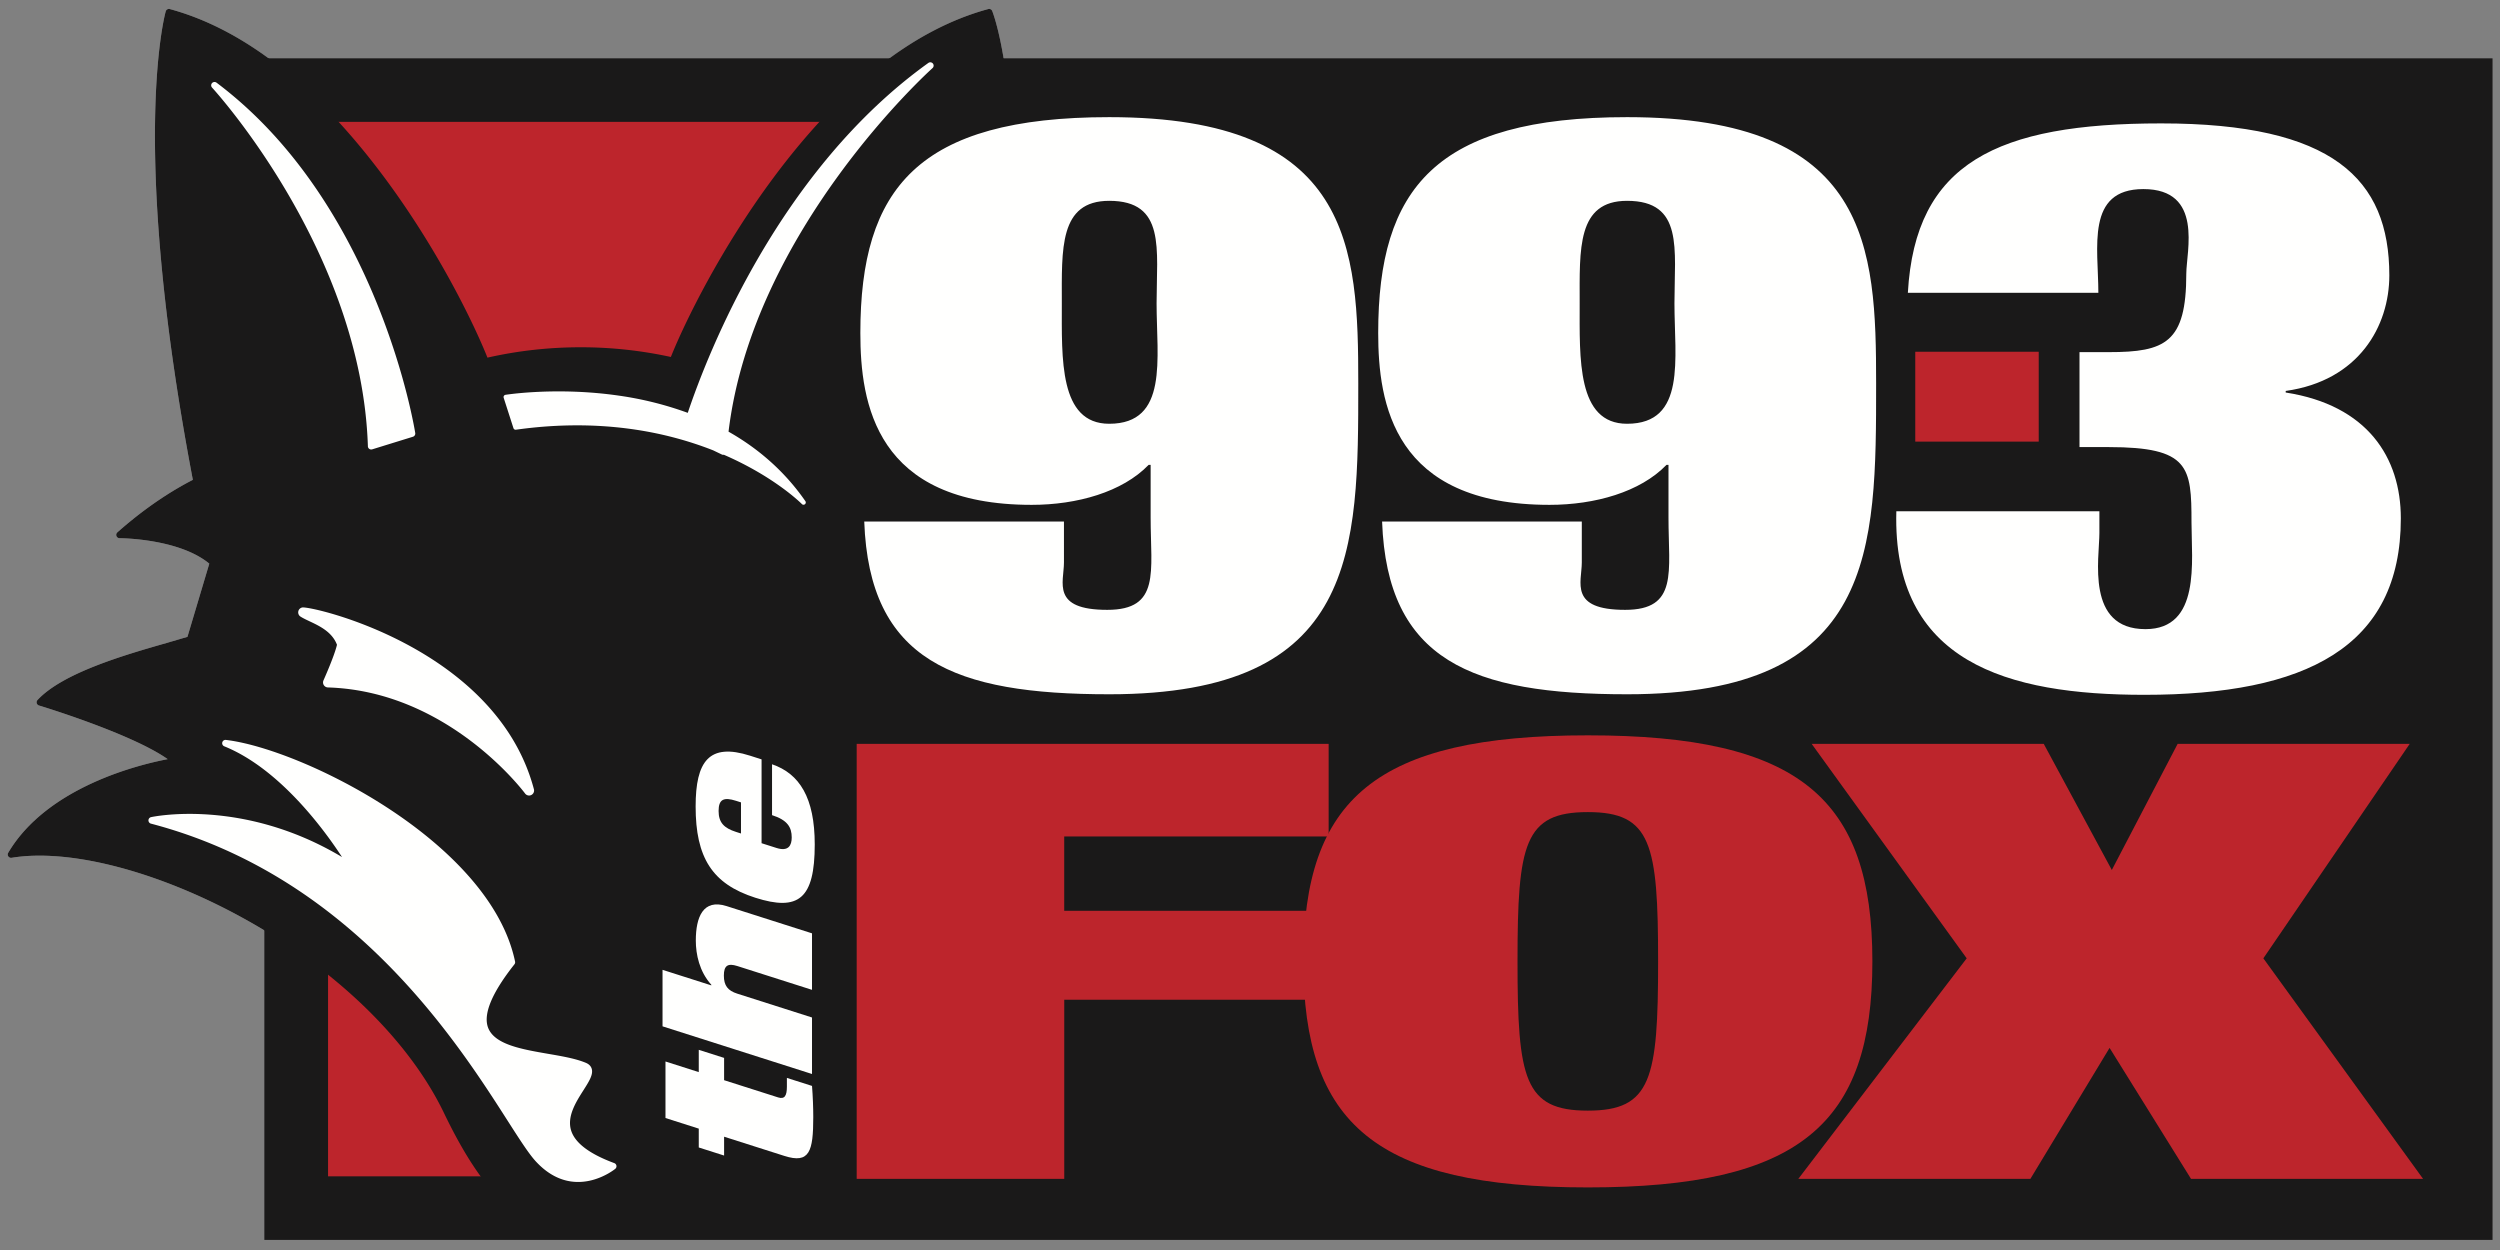 <svg width="172" height="86" fill="none" xmlns="http://www.w3.org/2000/svg"><rect width="100%" height="100%" fill="#808080" stroke="none"/><path fill-rule="evenodd" clip-rule="evenodd" d="M69.045 4.006c-.362-2.175-.756-3.185-.782-3.249a.228.228 0 00-.272-.134c-2.293.623-4.559 1.757-6.783 3.383H18.466c-2.225-1.627-4.49-2.76-6.783-3.383a.23.23 0 00-.28.155c-.014.048-.742 2.632-.742 8.569 0 5.168.553 12.88 2.607 23.666-1.246.638-3.11 1.765-5.195 3.615a.229.229 0 00.153.4c.041 0 4.073.013 6.174 1.75l-1.503 5.037-1.416.416c-2.85.816-7.155 2.05-8.902 3.932a.23.23 0 00-.053.216.23.23 0 00.156.159c.066.02 6.352 1.923 8.855 3.692-1.883.358-8.281 1.88-10.974 6.444a.23.23 0 00.235.343c3.962-.659 10.044.92 15.87 4.118a42.77 42.77 0 011.513.876v21.297h153.316V4.006H69.045z" fill="#BEBEC0"/><path fill-rule="evenodd" clip-rule="evenodd" d="M18.18 85.308h153.316V4.006H18.18v81.302z" fill="#1A1919"/><path fill-rule="evenodd" clip-rule="evenodd" d="M60.608 8.386v43.625L44.73 66.466l-3.405 14.466H22.57V8.386h38.038z" fill="#BD252C"/><path fill-rule="evenodd" clip-rule="evenodd" d="M79.11 58.674c-2.692-4.565-9.09-6.087-10.974-6.444 2.504-1.77 8.789-3.672 8.856-3.692a.23.23 0 00.163-.219.23.23 0 00-.061-.156c-1.663-1.793-5.81-3.007-8.553-3.811 0 0-1.323-.4-1.52-.458l-1.683-5.635.04-.185c2.073-9.598 3.571-16.544 3.774-22.212a8.565 8.565 0 011.553-1.517.229.229 0 00-.118-.413c-.146-.01-3.347-.242-5.921.357.892-1.148 3.35-3.966 7.133-5.618a.229.229 0 00-.044-.434c-.033-.007-.786-.147-2.221.265-.326-5.347-1.231-7.648-1.27-7.745a.228.228 0 00-.273-.134c-5.11 1.388-10.08 5.29-14.773 11.599-3.646 4.902-6.117 9.973-7.063 12.338a28.99 28.99 0 00-6.208-.668c-2.183 0-4.338.243-6.41.714-.94-2.359-3.4-7.418-7.043-12.33C21.79 5.936 16.808 2.015 11.683.623a.23.23 0 00-.28.155c-.014.048-.742 2.632-.742 8.569 0 5.168.553 12.88 2.607 23.666-1.246.638-3.11 1.765-5.195 3.615a.229.229 0 00.153.4c.041 0 4.073.013 6.174 1.75l-1.503 5.037-1.416.416c-2.85.816-7.155 2.05-8.902 3.932a.23.23 0 00-.053.216.23.23 0 00.156.159c.066.02 6.352 1.923 8.855 3.692-1.883.358-8.281 1.88-10.974 6.444a.23.23 0 00.235.343c3.962-.659 10.044.92 15.87 4.118 6.41 3.518 11.47 8.421 13.886 13.455 3.387 7.056 6.057 7.783 7.879 7.681.438.068.91.105 1.404.105.527 0 1.028-.042 1.49-.118 1.765.031 4.237-.868 7.789-7.662 2.237-4.278 7.357-9.04 13.696-12.74 6.175-3.606 12.33-5.46 16.063-4.84a.228.228 0 00.227-.096.226.226 0 00.008-.246z" fill="#1A1919"/><path fill-rule="evenodd" clip-rule="evenodd" d="M42.266 80.023c-1.679-.62-2.675-1.361-2.96-2.206-.33-.978.317-1.994.836-2.81.386-.607.69-1.085.566-1.482-.056-.18-.191-.315-.402-.403-.699-.292-1.624-.452-2.603-.62-1.808-.313-3.677-.635-4.12-1.792-.355-.93.254-2.398 1.81-4.365a.228.228 0 00.044-.189c-1.714-8.233-14.66-14.634-19.897-15.25a.229.229 0 00-.113.439c3.842 1.554 6.927 5.813 8.104 7.62-6.873-4.11-13.078-2.76-13.142-2.745a.23.23 0 00-.007.445c13.772 3.613 21.036 14.961 24.527 20.416.858 1.34 1.478 2.308 1.964 2.833 2.617 2.824 5.433.523 5.46.499a.23.23 0 00-.067-.39zm-20.041-33.07a.345.345 0 00.333.343c8.315.255 13.515 7.226 13.566 7.296a.344.344 0 00.61-.29c-2.575-9.735-15.325-12.633-15.943-12.507a.344.344 0 00-.119.625c.173.111.384.21.629.326.694.327 1.55.734 1.883 1.615-.044.198-.223.851-.93 2.453a.341.341 0 00-.029.139zM64.184 4.372a.229.229 0 00-.312-.043C53.6 11.693 48.696 24.302 47.318 28.404a23.446 23.446 0 00-4.73-1.183c-4.268-.62-7.776-.063-7.811-.057a.157.157 0 00-.124.204l.672 2.088a.157.157 0 00.172.108c5.76-.808 10.307.134 13.572 1.421l.598.287a.228.228 0 00.137.017c3.502 1.52 5.323 3.347 5.358 3.382a.157.157 0 00.242-.2c-1.482-2.135-3.335-3.67-5.28-4.772C51.79 15.82 64.03 4.8 64.157 4.686a.229.229 0 00.027-.314zM25.31 30.703a.229.229 0 00.297.212l2.803-.867a.23.23 0 00.159-.253c-.024-.157-2.496-15.72-13.68-24.114a.23.23 0 00-.304.34c.103.11 10.29 11.236 10.726 24.682z" fill="#FFFFFE"/><path fill-rule="evenodd" clip-rule="evenodd" d="M131.77 30.383h8.494V24.2h-8.494v6.184z" fill="#BD252C"/><path fill-rule="evenodd" clip-rule="evenodd" d="M144.439 36.643c0 1.795-.951 6.642 3.168 6.642 3.819 0 3.168-4.681 3.168-7.352 0-3.809-.143-5.173-5.688-5.173h-2.017v-6.533h2.017c3.889 0 5.33-.652 5.33-5.39 0-1.526 1.203-5.828-2.954-5.828-3.975 0-3.096 4.03-3.096 7.136h-13.106c.503-8.931 6.122-11.655 17.428-11.655 11.808 0 15.697 3.812 15.697 10.456 0 3.485-2.089 7.243-7.129 7.951v.108c5.616.872 7.921 4.464 7.921 8.66 0 8.874-6.553 12.139-17.642 12.139-9.434 0-17.355-2.23-17.067-12.63h13.97v1.47zM76.312 13.817c3.909 0 3.261 3.316 3.261 7.056 0 3.794.836 8.282-3.26 8.282-3.456 0-3.26-4.488-3.26-8.282 0-3.74-.196-7.056 3.26-7.056zM59.46 35.88c.347 9.576 6.181 11.886 16.86 11.886 17.129 0 17.129-9.9 17.129-21.39 0-9.351-.416-18.316-17.13-18.316-13.174 0-17.127 4.895-17.127 14.848 0 4.84 1.04 11.826 11.788 11.826 3.122 0 6.243-.881 8.045-2.75h.139v3.63c0 3.737.685 6.344-2.984 6.344-3.882 0-2.98-1.89-2.98-3.265V35.88H59.46zm52.481-22.063c3.908 0 3.261 3.316 3.261 7.056 0 3.794.836 8.282-3.261 8.282-3.455 0-3.26-4.488-3.26-8.282 0-3.74-.195-7.056 3.26-7.056zM95.088 35.88c.347 9.576 6.181 11.886 16.86 11.886 17.129 0 17.129-9.9 17.129-21.39 0-9.351-.416-18.316-17.129-18.316-13.175 0-17.128 4.895-17.128 14.848 0 4.84 1.04 11.826 11.788 11.826 3.122 0 6.243-.881 8.046-2.75h.138v3.63c0 3.737.685 6.344-2.983 6.344-3.883 0-2.981-1.89-2.981-3.265V35.88h-13.74z" fill="#FFFFFE"/><path fill-rule="evenodd" clip-rule="evenodd" d="M58.941 51.178h32.47v6.371H73.218v5.114H90.26v6.12H73.22v12.324H58.94V51.178z" fill="#BD252C"/><path fill-rule="evenodd" clip-rule="evenodd" d="M104.405 66.142c0-8.09.461-10.27 4.836-10.27 4.376 0 4.837 2.18 4.837 10.27s-.461 10.27-4.837 10.27c-4.375 0-4.836-2.18-4.836-10.27zm-14.733 0c0 11.193 4.989 15.552 19.574 15.552s19.574-4.36 19.574-15.552c0-11.191-4.989-15.551-19.574-15.551s-19.574 4.36-19.574 15.551z" fill="#BD252C"/><path fill-rule="evenodd" clip-rule="evenodd" d="M124.643 51.178h15.967l4.683 8.677 4.529-8.677h15.966l-10.069 14.755 10.99 15.174h-15.966l-5.604-9.012-5.449 9.012h-15.967l11.586-15.174-10.666-14.755z" fill="#BD252C"/><path fill-rule="evenodd" clip-rule="evenodd" d="M48.075 78.946V77.65l-2.29-.73v-3.89l2.29.731v-1.533l1.743.555v1.534l3.715 1.184c.447.143.605-.109.605-.736v-.605l1.729.551c.057.732.086 1.497.086 2.145 0 2.377-.26 3.223-1.988 2.671l-4.147-1.322v1.296l-1.743-.555zm-2.493-8.334v-3.888l3.356 1.07v-.043c-.821-.91-1.066-2.09-1.066-3.04 0-1.6.49-2.89 2.117-2.372l5.877 1.874v3.888l-5.142-1.639c-.648-.206-.922-.034-.922.656 0 .692.273 1.039.922 1.245l5.142 1.64v3.888l-10.284-3.279zm5.398-15.407v2.139l-.345-.11c-.821-.263-1.196-.642-1.196-1.44 0-.822.375-.961 1.196-.7l.345.11zm1.416-2.96l-.792-.254c-2.823-.9-3.745.384-3.745 3.494 0 3.5 1.124 5.327 4.105 6.278 2.967.946 4.09.095 4.09-3.665 0-3.219-1.05-4.872-2.938-5.517v3.5c1.066.34 1.354.842 1.354 1.534 0 .54-.216.99-1.051.723l-1.023-.326v-5.768z" fill="#FFFFFE"/></svg>